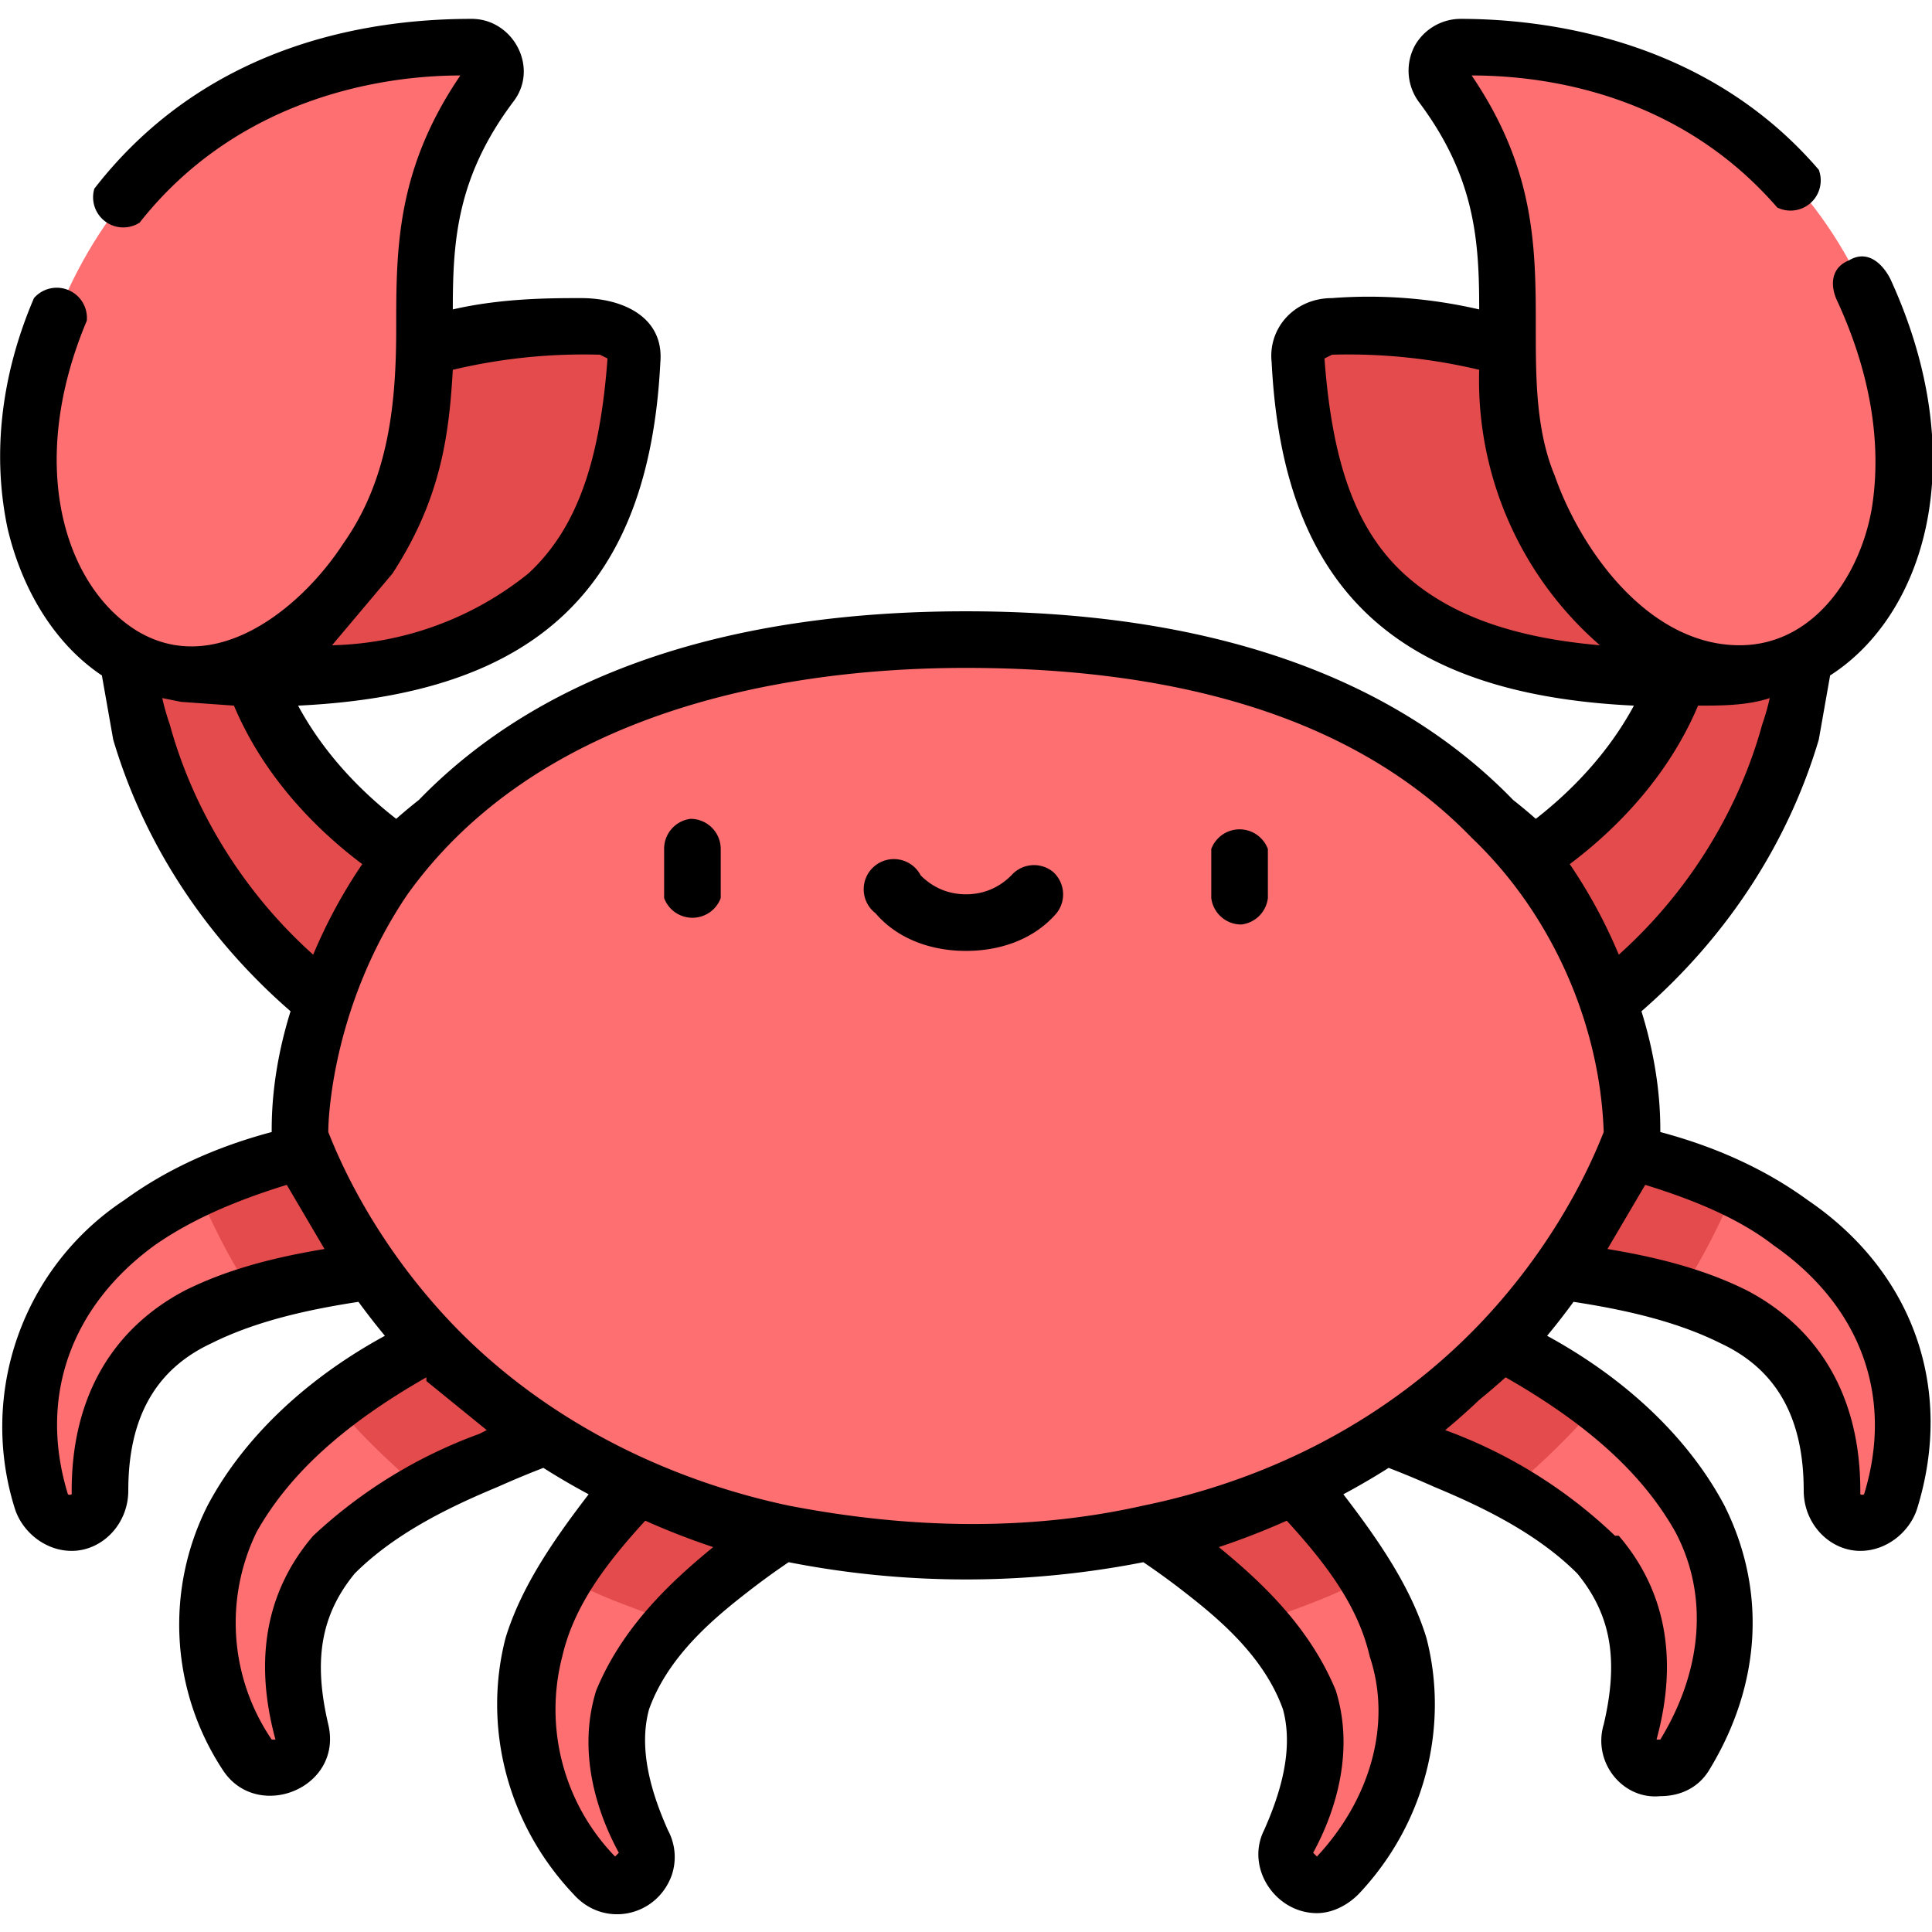 <svg xmlns="http://www.w3.org/2000/svg" width="512" height="512"><g fill="#e34b4c"><path d="M159 86c-15 0-46 1-74 17l-36 76c89 5 116-26 119-83 0-5-4-10-9-10zm194 0c15 0 46 1 74 17l36 76c-89 5-116-26-119-83 0-5 4-10 9-10z"/><path d="M100 277c-29-20-53-49-63-83-3-11-3-22-2-33a14 14 0 0 1 28 0c3 33 29 60 57 74 12 7 21 19 14 33-6 12-22 16-34 9zm312 0c29-20 53-49 63-83 3-11 3-22 2-33a14 14 0 0 0-28 0c-3 33-29 60-57 74-12 7-21 19-14 33 6 12 22 16 34 9z"/></g><g fill="#fd6f71"><path d="M249 383c-19 9-38 20-55 33-12 9-23 20-29 35-4 12 0 26 6 37a8 8 0 0 1-4 11c-4 1-7 1-10-2a63 63 0 0 1-15-61c5-17 17-33 30-45 19-17 41-30 64-39 9-3 19 1 22 10 3 8-1 17-9 21zm-72-12c-16 4-32 9-47 16-15 6-30 13-41 25-12 14-13 30-9 47a8 8 0 0 1-6 10c-3 1-7-1-9-4a63 63 0 0 1-3-62c11-22 32-37 54-47 17-9 36-15 55-18 9-1 18 5 19 14 2 9-4 17-13 19zm-34-37c-15 1-31 1-46 3s-31 5-44 12c-19 9-26 26-26 46 0 4-4 8-8 8s-7-2-8-5c-9-29 2-57 26-74 30-21 72-26 108-23a17 17 0 0 1-1 33h-1z"/><path d="M263 383c19 9 38 20 55 33 12 9 23 20 29 35 4 12 0 26-6 37a8 8 0 0 0 4 11c4 1 7 1 10-2 15-16 22-39 15-61-5-17-17-33-30-45-19-17-41-30-64-39-9-3-19 1-22 10-3 8 1 17 9 21zm72-12c16 4 32 9 47 16 15 6 30 13 41 25 12 14 13 30 9 47a8 8 0 0 0 6 10c3 1 7-1 9-4 11-19 14-42 3-62-11-22-32-37-54-47-17-9-36-15-55-18-9-1-18 5-19 14-2 9 4 17 13 19zm34-37c15 1 31 1 46 3s31 5 44 12c19 9 26 26 26 46 0 4 4 8 8 8s7-2 8-5c9-29-2-57-26-74-30-21-72-26-108-23a17 17 0 0 0 2 33z"/></g><g fill="#e34b4c"><path d="M460 315c-29-13-63-17-93-14a17 17 0 0 0 1 33h1a419 419 0 0 1 76 9c8-12 12-22 15-28zm-64 41c-17-9-36-15-55-18-9-1-18 5-19 14-2 9 4 17 13 19a392 392 0 0 1 65 24 199 199 0 0 0 19-18 201 201 0 0 0 5-5c-9-6-18-12-28-16zm-56 35c-19-17-41-30-64-39-9-3-19 1-22 10-3 8 1 17 9 21a325 325 0 0 1 71 47c10-4 20-7 28-12-6-10-14-19-22-27z"/><path d="M258 362c-3-9-13-13-22-10-23 9-45 22-64 39-8 8-16 17-22 27 8 5 18 8 28 12l16-14c17-13 36-24 55-33 8-4 12-13 9-21zm-87-24a199 199 0 0 0-83 34 202 202 0 0 0 5 5 198 198 0 0 0 19 18l18-8c15-7 31-12 47-16 9-2 15-10 13-19-1-9-10-15-19-14zm-26-37c-30-3-64 1-93 14 3 6 7 16 15 28 9-3 20-4 30-6 15-2 31-2 46-3h1a17 17 0 0 0 1-33z"/></g><path fill="#fd6f71" d="M256 411c142 0 177-110 177-110s1-131-177-131S79 301 79 301s35 110 177 110zM125 12c-25 0-80 7-107 65-35 76 25 134 72 81 43-50 3-86 40-136 3-4 0-10-5-10zm262 0c25 0 80 7 107 65 35 76-25 134-72 81-43-50-3-86-40-136-3-4 0-10 5-10z"/><path d="M183 217a8 8 0 0 0-7 8v13a8 8 0 0 0 15 0v-13a8 8 0 0 0-8-8zm146 28a8 8 0 0 0 7-7v-13a8 8 0 0 0-15 0v13a8 8 0 0 0 8 7zm-50-14a8 8 0 0 0-11 1c-3 3-7 5-12 5s-9-2-12-5a8 8 0 1 0-12 10c6 7 15 10 24 10s18-3 24-10a8 8 0 0 0-1-11zm161 245c5 0 10-2 13-7 14-23 15-48 4-70-9-17-25-33-47-45a180 180 0 0 0 7-9c13 2 27 5 39 11 15 7 22 20 22 39 0 9 7 16 15 16 7 0 13-5 15-11 10-32-1-63-29-82-11-8-24-14-39-18 0-4 0-16-5-32 23-20 39-45 47-72l3-17c25-16 38-57 16-105-2-4-6-8-11-5-5 2-5 7-3 11 11 24 11 43 9 55-3 17-15 36-35 36-24 0-42-25-49-45-5-12-5-26-5-39 0-21 0-42-17-67 20 0 55 5 81 35a8 8 0 0 0 11-10c-30-35-73-40-95-40a14 14 0 0 0-12 7 14 14 0 0 0 1 15c15 20 16 37 16 55-13-3-26-4-39-3-10 0-17 8-16 17 3 60 33 88 96 91-7 13-17 23-26 30a135 135 0 0 0-6-5c-32-33-81-50-145-50s-113 17-145 50a136 136 0 0 0-6 5c-9-7-19-17-26-30 63-3 93-31 96-91 1-12-10-17-21-17-8 0-21 0-34 3 0-18 1-35 16-55 7-9 0-22-11-22-24 0-69 5-100 45a8 8 0 0 0 12 9c26-33 64-39 85-39-17 25-17 46-17 67 0 20-2 40-14 57-11 17-34 36-55 23-19-12-29-44-13-82a8 8 0 0 0-14-6c-9 21-11 42-7 61 4 17 13 31 25 39l3 17c8 27 24 52 47 72-5 16-5 28-5 32-15 4-28 10-39 18a72 72 0 0 0-29 82c2 6 8 11 15 11 8 0 15-7 15-16 0-19 7-32 22-39 12-6 26-9 39-11a180 180 0 0 0 7 9c-22 12-38 28-47 45a70 70 0 0 0 4 70c9 14 32 5 28-12s-2-29 7-40c11-11 26-18 38-23a251 251 0 0 1 12-5 183 183 0 0 0 12 7c-10 13-18 25-22 38-6 23 0 49 18 68 8 9 22 6 26-5a15 15 0 0 0-1-12c-4-9-8-21-5-32 5-14 17-24 26-31a194 194 0 0 1 11-8 244 244 0 0 0 94 0 194 194 0 0 1 11 8c9 7 21 17 26 31 3 11-1 23-5 32-5 10 3 22 14 22 4 0 8-2 11-5 18-19 24-45 18-68-4-13-12-25-22-38a183 183 0 0 0 12-7 250 250 0 0 1 12 5c12 5 27 12 38 23 9 11 11 23 7 40-3 10 5 20 15 19zm-251-66c-11 9-24 21-31 38-5 16 0 32 6 43l-1 1a56 56 0 0 1-14-53c3-13 11-24 22-36a196 196 0 0 0 18 7zm160 82l-1-1c6-11 11-27 6-43-7-17-20-29-31-38a196 196 0 0 0 18-7c11 12 19 23 22 36 6 18 0 38-14 53zm144-96v-1c0-25-11-43-30-53-12-6-25-9-37-11l10-17c13 4 25 9 34 16 23 16 32 40 24 66a1 1 0 0 1-1 0M351 95l2-1a150 150 0 0 1 39 4 93 93 0 0 0 32 73c-23-2-40-8-52-19-13-12-19-30-21-57zm99 92c6 0 13 0 19-2a62 62 0 0 1-2 7c-6 22-19 44-38 61a136 136 0 0 0-13-24c12-9 26-23 34-42zM159 94l2 1c-2 27-8 45-21 57a86 86 0 0 1-52 19l16-19c13-20 15-37 16-54a150 150 0 0 1 39-4zM45 192a62 62 0 0 1-2-7l5 1 14 1c8 19 22 33 34 42a136 136 0 0 0-13 24c-19-17-32-39-38-61zM19 396a1 1 0 0 1-1 0c-8-26 1-50 23-66 10-7 22-12 35-16l10 17c-12 2-25 5-37 11-19 10-30 28-30 53v1m110-17l-2 1a129 129 0 0 0-44 27c-12 14-16 32-10 54h-1a55 55 0 0 1-4-55c9-16 24-29 45-41v1l16 13zm80 20c-33-7-65-23-89-48-22-23-31-46-33-51 0-6 2-35 21-63 33-46 94-60 148-60 60 0 105 15 134 45 21 20 34 49 35 78-2 5-11 28-33 51-24 25-55 41-89 48-31 7-63 6-94 0zm219 8a129 129 0 0 0-45-28 178 178 0 0 0 9-8 178 178 0 0 0 7-6c21 12 36 25 45 41 9 17 7 37-4 55h-1c6-22 2-40-10-54a8 8 0 0 0-1 0z"/></svg>